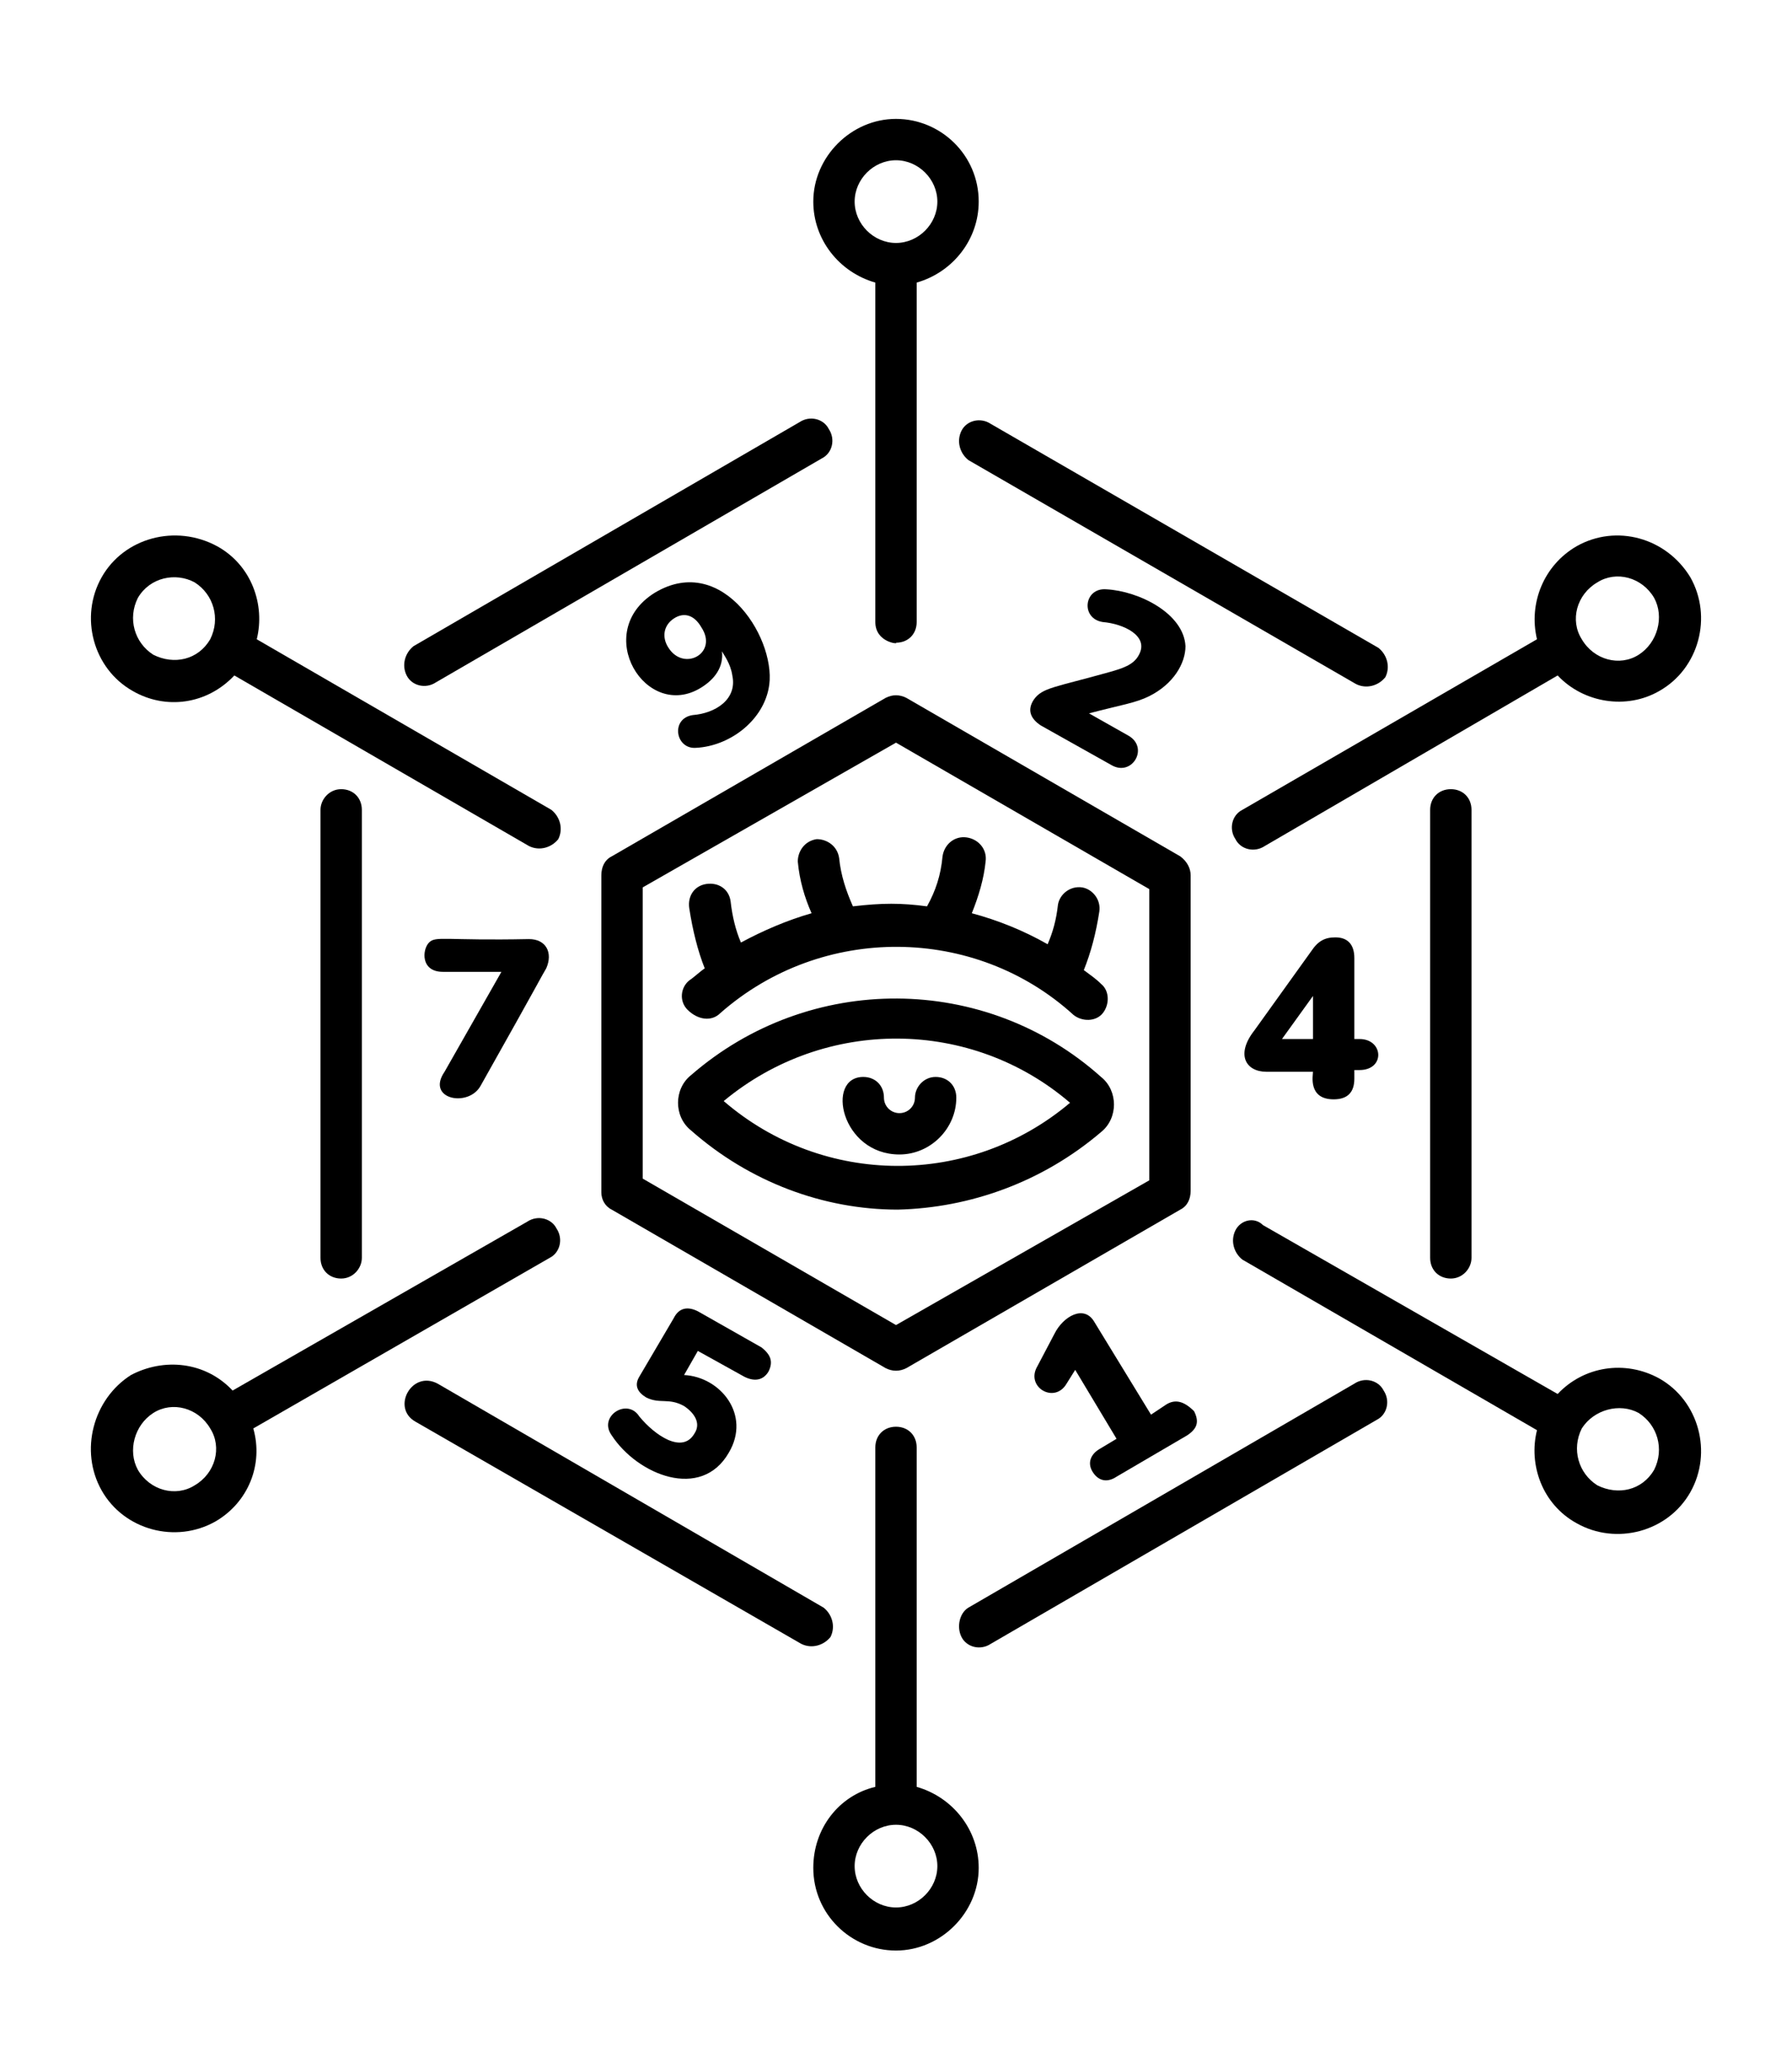 <?xml version="1.0" encoding="utf-8"?>
<!-- Generator: Adobe Illustrator 24.1.0, SVG Export Plug-In . SVG Version: 6.00 Build 0)  -->
<svg version="1.1" id="Layer_1" xmlns="http://www.w3.org/2000/svg" xmlns:xlink="http://www.w3.org/1999/xlink" x="0px" y="0px"
	 width="104px" height="120px" viewBox="0 0 104 120" style="enable-background:new 0 0 104 120;" xml:space="preserve">
<g id="Numerology">
	<path d="M55.8,25c-0.3,0.6-0.1,1.3,0.4,1.7l22.5,13c0.6,0.3,1.3,0.1,1.7-0.4c0.3-0.6,0.1-1.3-0.4-1.7l-22.5-13
		C56.9,24.2,56.1,24.4,55.8,25z"/>
	<path d="M18.6,47V73c0,0.7,0.5,1.2,1.2,1.2S21,73.6,21,73V47c0-0.7-0.5-1.2-1.2-1.2S18.6,46.4,18.6,47z"/>
	<path d="M24.1,82.5l22.4,12.9c0.6,0.3,1.3,0.1,1.7-0.4c0.3-0.6,0.1-1.3-0.4-1.7l-22.4-13C23.9,79.5,22.7,81.7,24.1,82.5z"/>
	<path d="M23.6,39.2c0.3,0.6,1.1,0.8,1.7,0.4l22.4-13c0.6-0.3,0.8-1.1,0.4-1.7c-0.3-0.6-1.1-0.8-1.7-0.4l-22.4,13
		C23.5,37.9,23.3,38.6,23.6,39.2z"/>
	<path d="M55.8,95c0.3,0.6,1.1,0.8,1.7,0.4l22.4-13c0.6-0.3,0.8-1.1,0.4-1.7c-0.3-0.6-1.1-0.8-1.7-0.4l-22.4,13
		C55.7,93.6,55.5,94.4,55.8,95z"/>
	<path d="M85.4,73V47c0-0.7-0.5-1.2-1.2-1.2c-0.7,0-1.2,0.5-1.2,1.2V73c0,0.7,0.5,1.2,1.2,1.2C84.9,74.2,85.4,73.6,85.4,73z"/>
	<path d="M71.7,71.4c-0.3,0.6-0.1,1.3,0.4,1.7l17.1,9.9c-0.5,2,0.3,4.3,2.3,5.4c2.3,1.3,5.3,0.5,6.6-1.8c1.3-2.3,0.5-5.3-1.8-6.6
		c-2-1.1-4.4-0.7-5.9,0.9l-17.1-9.8C72.8,70.6,72,70.8,71.7,71.4z M95.1,82c1.1,0.7,1.5,2.1,0.9,3.3c-0.7,1.2-2.1,1.5-3.3,0.9
		c-1.1-0.7-1.5-2.1-0.9-3.3C92.5,81.8,94,81.4,95.1,82z"/>
	<path d="M52,82.8C52,82.8,52,82.8,52,82.8c-0.7,0-1.2,0.5-1.2,1.2l0,19.7c-2.1,0.5-3.6,2.4-3.6,4.7c0,2.7,2.2,4.8,4.8,4.8
		s4.8-2.2,4.8-4.8c0-2.2-1.5-4.1-3.6-4.7l0-19.7C53.2,83.3,52.7,82.8,52,82.8z M54.4,108.3c0,1.3-1.1,2.4-2.4,2.4s-2.4-1.1-2.4-2.4
		c0-1.3,1.1-2.4,2.4-2.4S54.4,107,54.4,108.3z"/>
	<path d="M35.5,70.2l15.9,9.2c0.4,0.2,0.8,0.2,1.2,0l15.9-9.2c0.4-0.2,0.6-0.6,0.6-1.1V50.8c0-0.4-0.2-0.8-0.6-1.1l-15.9-9.2
		c-0.4-0.2-0.8-0.2-1.2,0l-15.9,9.2c-0.4,0.2-0.6,0.6-0.6,1.1v18.4C34.9,69.6,35.1,70,35.5,70.2z M37.3,51.5L52,43.1l14.7,8.5v16.9
		L52,76.9l-14.7-8.5V51.5z"/>
	<path d="M56.8,11.7c0-2.7-2.2-4.8-4.8-4.8s-4.8,2.2-4.8,4.8c0,2.2,1.5,4.1,3.6,4.7l0,19.7c0,1.2,1.4,1.3,1.2,1.2
		c0.7,0,1.2-0.5,1.2-1.2l0-19.7C55.3,15.8,56.8,13.9,56.8,11.7z M52,14.1c-1.3,0-2.4-1.1-2.4-2.4s1.1-2.4,2.4-2.4s2.4,1.1,2.4,2.4
		S53.3,14.1,52,14.1z"/>
	<path d="M5.9,33.5c-1.3,2.3-0.5,5.3,1.8,6.6c1.9,1.1,4.3,0.8,5.9-0.9l17.1,9.9c0.6,0.3,1.3,0.1,1.7-0.4c0.3-0.6,0.1-1.3-0.4-1.7
		l-17.1-9.9c0.5-2-0.3-4.3-2.3-5.4C10.2,30.4,7.2,31.2,5.9,33.5z M11.3,33.8c1.1,0.7,1.5,2.1,0.9,3.3c-0.7,1.2-2.1,1.5-3.3,0.9
		c-1.1-0.7-1.5-2.1-0.9-3.3C8.7,33.5,10.2,33.2,11.3,33.8z"/>
	<path d="M91.5,31.7c-1.9,1.1-2.8,3.3-2.3,5.4L72.1,47c-0.6,0.3-0.8,1.1-0.4,1.7c0.3,0.6,1.1,0.8,1.7,0.4l17-9.9
		c1.5,1.6,4,2,5.9,0.9c2.3-1.3,3.1-4.3,1.8-6.6C96.7,31.2,93.8,30.4,91.5,31.7z M95.1,38c-1.1,0.7-2.6,0.3-3.3-0.9
		c-0.7-1.1-0.3-2.6,0.9-3.3c1.1-0.7,2.6-0.3,3.3,0.9C96.6,35.8,96.2,37.3,95.1,38z"/>
	<path d="M5.9,86.5c1.3,2.3,4.3,3.1,6.6,1.8c1.9-1.1,2.8-3.3,2.2-5.4L31.9,73c0.6-0.3,0.8-1.1,0.4-1.7c-0.3-0.6-1.1-0.8-1.7-0.4
		l-17.1,9.8c-1.6-1.7-4-1.9-5.9-0.9C5.4,81.2,4.6,84.2,5.9,86.5z M8.9,82c1.1-0.7,2.6-0.3,3.3,0.9c0.7,1.1,0.3,2.6-0.9,3.3
		c-1.1,0.7-2.6,0.3-3.3-0.9C7.4,84.2,7.8,82.7,8.9,82z"/>
	<path d="M63.9,65.7c1-0.8,1-2.4,0-3.2c-6.7-6-16.9-6.1-23.8-0.1c-1,0.8-1,2.4,0,3.2c3.4,3,7.7,4.6,12,4.6
		C56.3,70.1,60.5,68.6,63.9,65.7z M42,63.9c5.9-4.9,14.4-4.8,20.1,0.1C56.3,68.9,47.8,68.9,42,63.9z"/>
	<path d="M54.3,62.5C54.3,62.5,54.3,62.5,54.3,62.5c-0.7,0-1.2,0.6-1.2,1.2c0,0.5-0.4,0.9-0.9,0.9c0,0,0,0,0,0
		c-0.5,0-0.9-0.4-0.9-0.9c0-0.7-0.5-1.2-1.2-1.2c0,0,0,0,0,0c-2.2,0-1.3,4.5,2.1,4.5c0,0,0,0,0,0c1.8,0,3.3-1.5,3.3-3.3
		C55.5,63,55,62.5,54.3,62.5z"/>
	<path d="M41.8,58.8c5.9-5.2,14.8-5.1,20.5,0.1c0.5,0.4,1.3,0.4,1.7-0.1c0.4-0.5,0.4-1.3-0.1-1.7c-0.3-0.3-0.6-0.5-1-0.8
		c0.4-1,0.7-2.1,0.9-3.4c0.1-0.7-0.4-1.3-1-1.4c-0.7-0.1-1.3,0.4-1.4,1c-0.1,0.9-0.3,1.6-0.6,2.3c-1.4-0.8-2.9-1.4-4.4-1.8
		c0.4-1,0.7-2,0.8-3c0.1-0.7-0.4-1.3-1.1-1.4c-0.7-0.1-1.3,0.4-1.4,1.1c-0.1,1.1-0.4,2-0.9,2.9c-1.5-0.2-2.6-0.2-4.3,0
		c-0.4-0.9-0.7-1.8-0.8-2.8c-0.1-0.7-0.7-1.1-1.3-1.1c-0.7,0.1-1.1,0.7-1.1,1.3c0.1,1.1,0.4,2.1,0.8,3c-1.4,0.4-2.8,1-4.1,1.7
		c-0.3-0.7-0.5-1.5-0.6-2.4c-0.1-0.7-0.7-1.1-1.4-1c-0.7,0.1-1.1,0.7-1,1.4c0.2,1.3,0.5,2.5,0.9,3.5c-0.3,0.2-0.6,0.5-0.9,0.7
		c-0.5,0.4-0.6,1.2-0.1,1.7C40.5,59.2,41.3,59.3,41.8,58.8z"/>
	<path d="M40.2,41.5c-1.3,0.2-1,2,0.2,1.9c1.9-0.1,3.8-1.5,4.2-3.4c0.6-2.7-2.6-8-6.6-5.6c-3.7,2.3-0.5,7.5,2.7,5.5
		c0.8-0.5,1.3-1.2,1.2-2.1c0.1,0.2,0.5,0.7,0.6,1.4C42.8,40.6,41.5,41.4,40.2,41.5z M38.8,37.6c-0.4-0.6-0.3-1.3,0.3-1.7
		c0.6-0.4,1.2-0.2,1.6,0.5C41.7,37.9,39.7,39,38.8,37.6z"/>
	<path d="M66.7,40.4c1.4-0.7,2.1-1.9,2.1-2.9c-0.1-1.9-2.7-3.2-4.6-3.3c-1.3-0.1-1.5,1.7-0.2,1.9c1.2,0.1,2.7,0.8,2.1,1.9
		c-0.3,0.6-1,0.8-1.7,1c-3.2,0.9-3.9,0.9-4.4,1.6c-0.4,0.6-0.2,1.1,0.4,1.5l4.1,2.3c1.2,0.7,2.2-1,1-1.7l-2.3-1.3
		C65.1,40.9,65.9,40.8,66.7,40.4z"/>
	<path d="M67.7,81.5l-0.9,0.6l-3.3-5.4c-0.6-1-1.8-0.3-2.3,0.7l-1,1.9c-0.7,1.2,1,2.2,1.7,1l0.5-0.8l2.4,4l-1,0.6
		c-0.5,0.3-0.7,0.8-0.4,1.3c0.3,0.5,0.8,0.7,1.4,0.3l4.1-2.4c0.6-0.4,0.7-0.8,0.4-1.4C68.7,81.3,68.2,81.2,67.7,81.5z"/>
	<path d="M43.2,79.9c0.6,0.3,1.1,0.2,1.4-0.3c0.3-0.6,0.1-1-0.4-1.4l-3.7-2.1c-0.6-0.3-1.1-0.2-1.4,0.4l-2,3.4
		c-0.3,0.5-0.1,0.9,0.4,1.2c0.8,0.4,1.3,0,2.2,0.5c0.6,0.4,1,1,0.6,1.6c-0.7,1.2-2.3,0.1-3.2-1c-0.7-1.1-2.4,0-1.6,1.1
		c1.5,2.3,5.2,3.8,6.8,1c1.3-2.2-0.5-4.4-2.6-4.5l0.8-1.4L43.2,79.9z"/>
	<path d="M77.5,54.4c-0.6,0-1,0.2-1.4,0.8l-3.3,4.6c-1.1,1.4-0.5,2.4,0.7,2.4h2.7c0,0.2-0.3,1.6,1.2,1.6c0.8,0,1.2-0.4,1.2-1.2v-0.5
		h0.3c1.5,0,1.4-1.8,0-1.8h-0.3v-4.7C78.6,54.8,78.2,54.4,77.5,54.4z M76.2,60.3h-1.8l1.8-2.5V60.3z"/>
	<path d="M27.9,63c3.6-6.4,3.5-6.3,3.8-6.8c0.4-0.9,0-1.7-1-1.7c-4.9,0.1-5.4-0.2-5.8,0.2c-0.4,0.4-0.5,1.7,0.8,1.7h3.4l-3.3,5.8
		C24.7,63.8,27.2,64.3,27.9,63z"/>
</g>
</svg>
